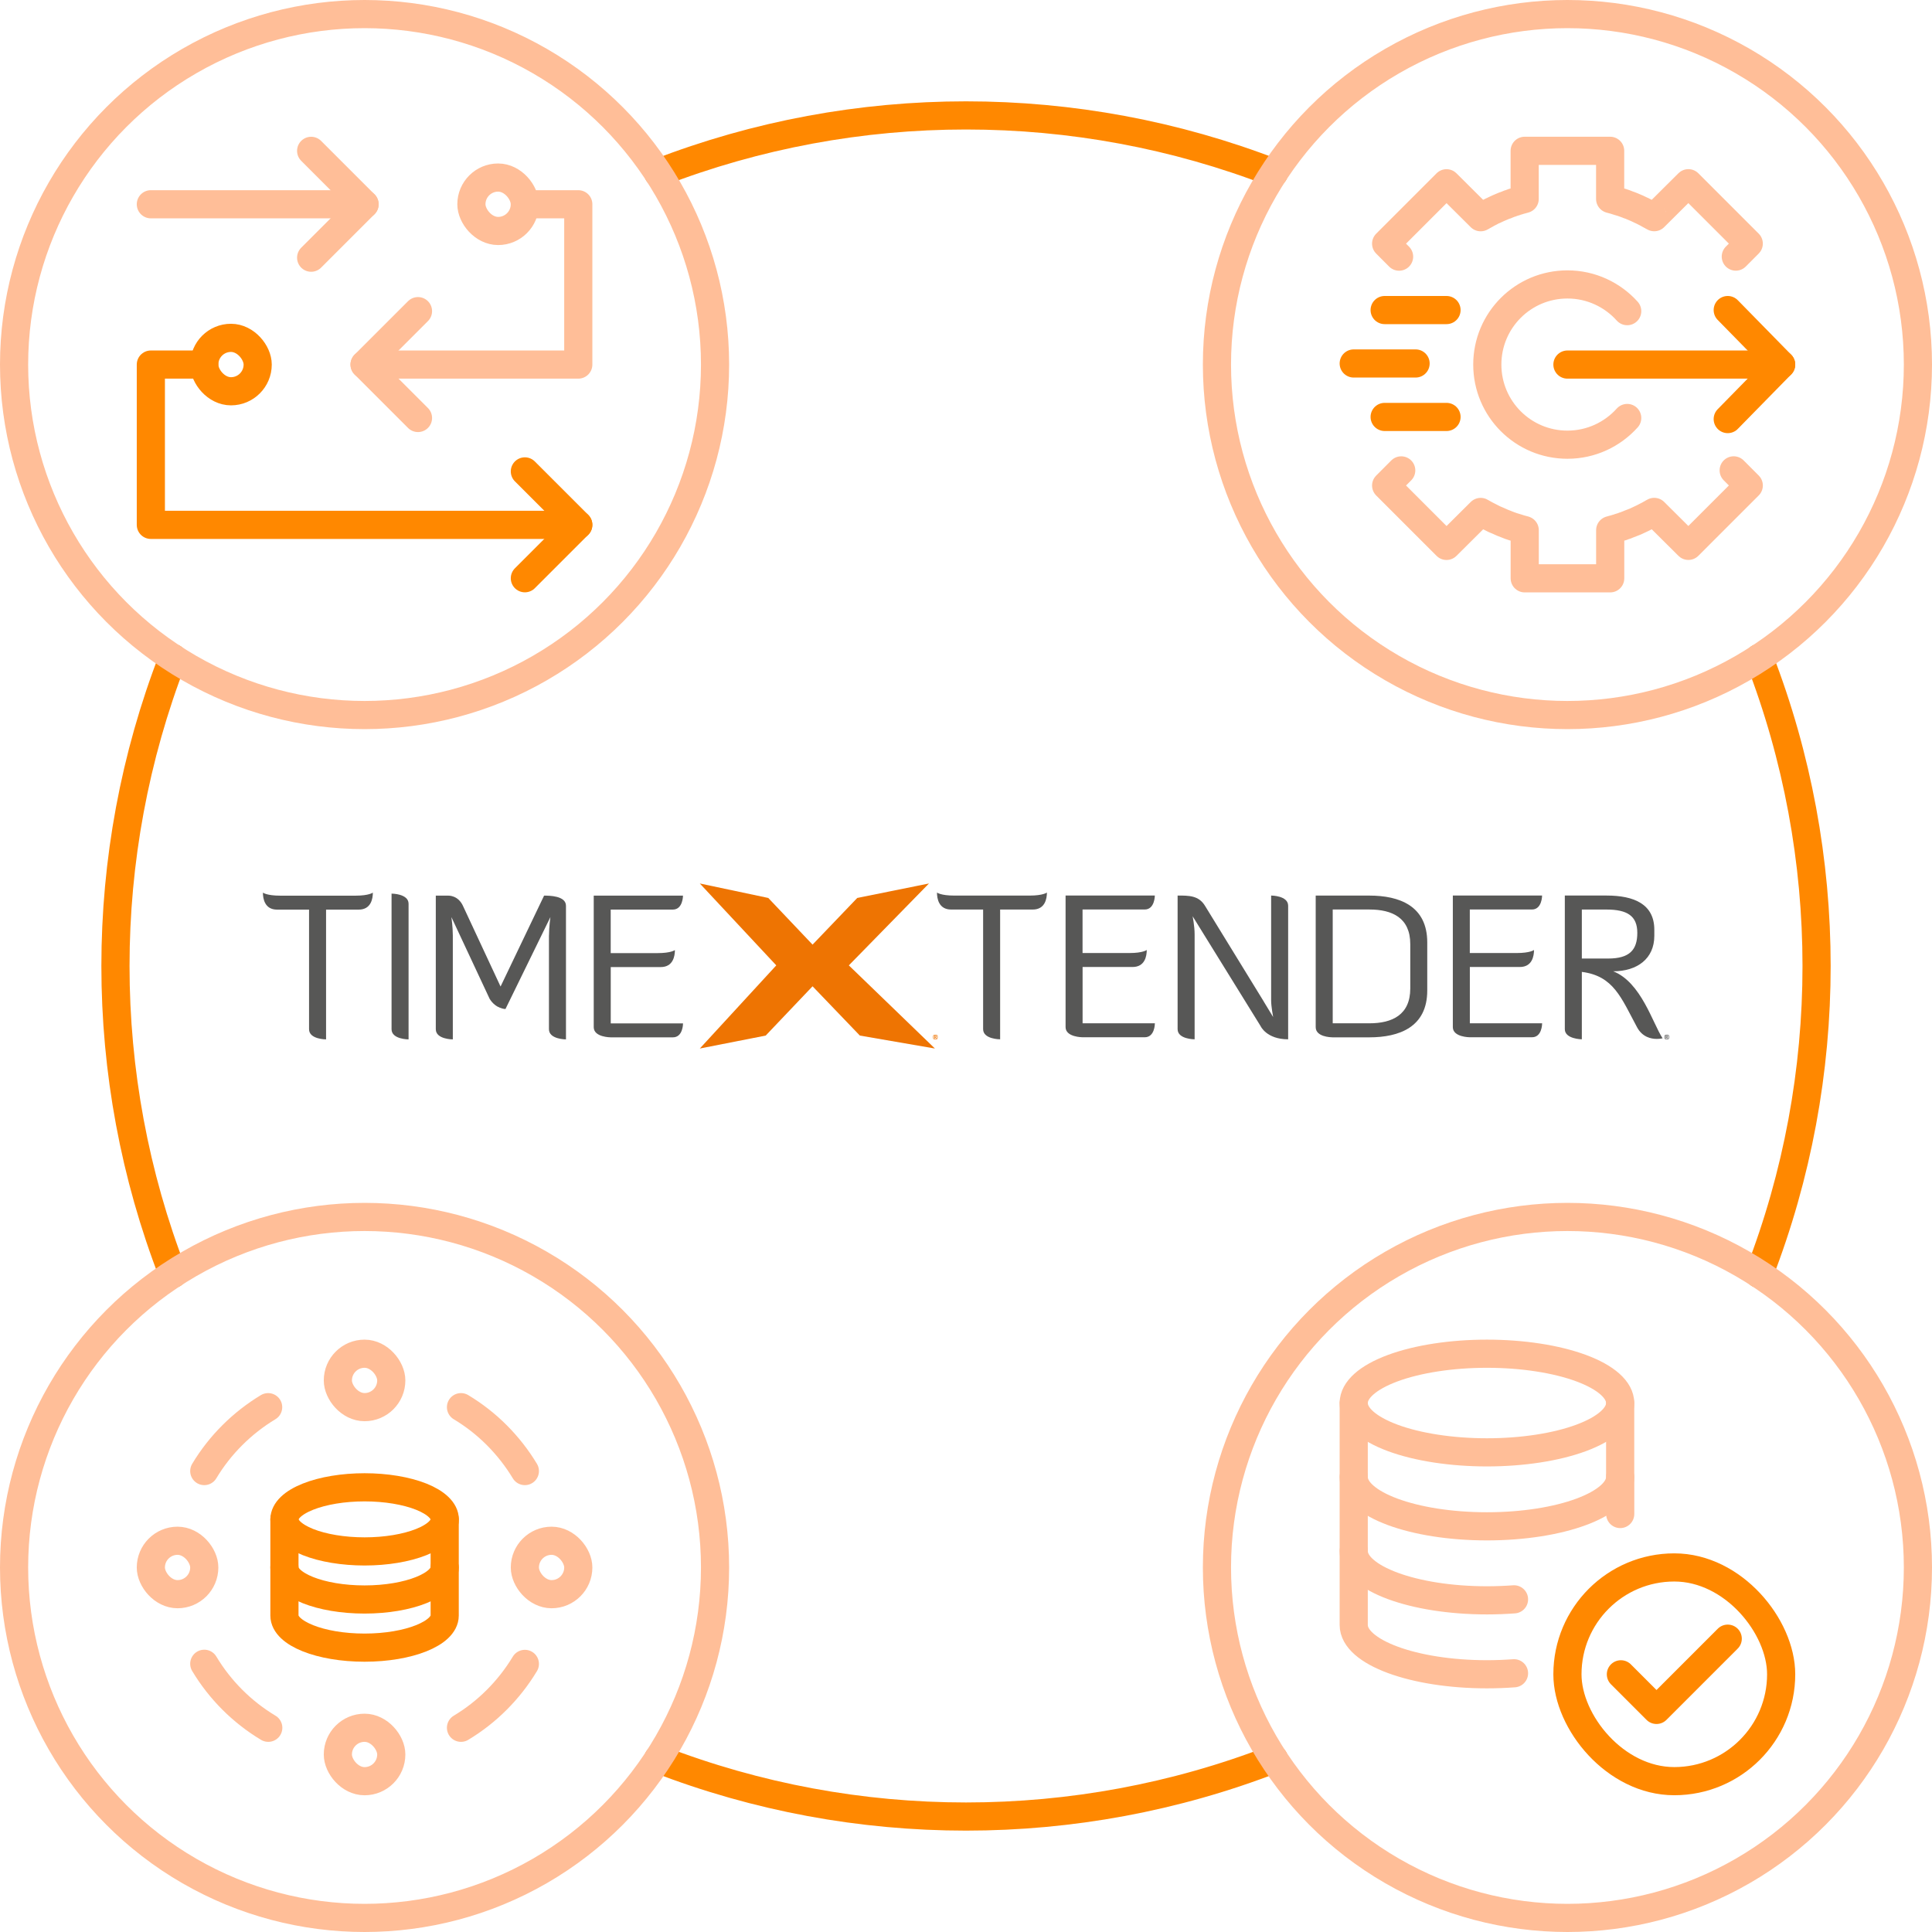 <?xml version="1.0" encoding="UTF-8"?><svg id="Layer_2" xmlns="http://www.w3.org/2000/svg" xmlns:xlink="http://www.w3.org/1999/xlink" viewBox="0 0 480.29 480.29"><defs><style>.cls-1,.cls-2,.cls-3{fill:none;}.cls-2{stroke:#ffbe98;}.cls-2,.cls-3{stroke-linecap:round;stroke-linejoin:round;stroke-width:7px;}.cls-4{clip-path:url(#clippath-1);}.cls-5{fill:#575756;}.cls-6{fill:#ee7402;}.cls-7{clip-path:url(#clippath);}.cls-3{stroke:#f80;}</style><clipPath id="clippath"><rect class="cls-1" x="65.36" y="219.63" width="349.57" height="41.03"/></clipPath><clipPath id="clippath-1"><rect class="cls-1" x="65.36" y="219.63" width="349.57" height="41.03"/></clipPath></defs><g id="Layer_1-2"><path class="cls-3" d="M163.6,42.98c49.14-19.05,103.96-19.05,153.1,0"/><path class="cls-3" d="M163.6,437.3c49.14,19.05,103.96,19.05,153.1,0"/><path class="cls-3" d="M42.99,316.7c-19.05-49.15-19.05-103.97,0-153.12"/><path class="cls-3" d="M437.31,163.58c19.05,49.15,19.05,103.97,0,153.12"/><circle class="cls-2" cx="389.66" cy="90.63" r="87.13"/><circle class="cls-2" cx="90.63" cy="389.66" r="87.13"/><circle class="cls-2" cx="389.66" cy="389.66" r="87.13"/><circle class="cls-2" cx="90.63" cy="90.63" r="87.13"/><polyline class="cls-3" points="402.95 416.23 411.8 425.08 429.51 407.37"/><path class="cls-2" d="M336.53,348.79c0,3.25,3.49,6.37,9.7,8.67,6.21,2.3,14.64,3.59,23.42,3.59,8.79,0,17.21-1.29,23.42-3.59,6.21-2.3,9.7-5.42,9.7-8.67,0-3.25-3.49-6.37-9.7-8.67-6.21-2.3-14.64-3.59-23.42-3.59-8.79,0-17.21,1.29-23.42,3.59-6.21,2.3-9.7,5.42-9.7,8.67Z"/><path class="cls-2" d="M336.53,348.79v18.39c0,6.77,14.83,12.26,33.12,12.26,18.29,0,33.12-5.49,33.12-12.26v-18.39"/><line class="cls-2" x1="402.78" y1="376.38" x2="402.78" y2="367.18"/><path class="cls-2" d="M376.38,397.59c-2.17.16-4.43.25-6.73.25-18.29,0-33.12-5.49-33.12-12.26v-18.39"/><path class="cls-2" d="M336.53,385.57v18.39c0,6.77,14.83,12.26,33.12,12.26,2.3,0,4.56-.09,6.73-.25"/><rect class="cls-3" x="389.66" y="389.66" width="53.13" height="53.13" rx="26.57" ry="26.57"/><path class="cls-3" d="M143.76,130.48H37.5s0-39.85,0-39.85h13.28"/><path class="cls-3" d="M130.48,117.19l13.28,13.28-13.28,13.28"/><path class="cls-2" d="M77.35,37.5l13.28,13.28-13.28,13.28"/><line class="cls-2" x1="90.63" y1="50.78" x2="37.5" y2="50.78"/><rect class="cls-3" x="50.78" y="83.99" width="13.28" height="13.28" rx="6.64" ry="6.64"/><rect class="cls-2" x="117.19" y="44.14" width="13.28" height="13.28" rx="6.64" ry="6.64"/><polyline class="cls-2" points="90.63 90.63 143.76 90.63 143.76 50.78 130.48 50.78"/><polyline class="cls-2" points="103.91 77.35 90.63 90.63 103.91 103.91"/><rect class="cls-2" x="83.99" y="336.53" width="13.28" height="13.28" rx="6.64" ry="6.64"/><rect class="cls-2" x="83.99" y="429.52" width="13.28" height="13.28" rx="6.64" ry="6.64"/><rect class="cls-2" x="130.48" y="383.03" width="13.28" height="13.28" rx="6.64" ry="6.64"/><rect class="cls-2" x="37.5" y="383.03" width="13.28" height="13.28" rx="6.64" ry="6.64"/><path class="cls-2" d="M114.6,349.82c3.25,1.95,6.26,4.31,8.91,6.97s5.02,5.67,6.97,8.91"/><path class="cls-2" d="M50.78,413.61c3.91,6.52,9.39,12,15.91,15.91"/><path class="cls-2" d="M50.78,365.7c1.95-3.25,4.31-6.26,6.97-8.91,2.66-2.66,5.67-5.02,8.91-6.97"/><path class="cls-2" d="M114.6,429.52c3.25-1.95,6.26-4.31,8.91-6.97,2.66-2.66,5.02-5.67,6.97-8.91"/><path class="cls-3" d="M70.71,377.71c0,2.11,2.1,4.14,5.84,5.64,3.74,1.49,8.8,2.33,14.09,2.33s10.35-.84,14.09-2.33c3.74-1.49,5.84-3.52,5.84-5.64,0-2.11-2.1-4.14-5.84-5.64-3.74-1.49-8.8-2.33-14.09-2.33s-10.35.84-14.09,2.33c-3.74,1.49-5.84,3.52-5.84,5.64Z"/><path class="cls-3" d="M70.71,377.71v11.95c0,4.4,8.92,7.97,19.92,7.97s19.92-3.57,19.92-7.97v-11.95"/><path class="cls-3" d="M70.71,389.67v11.96c0,4.4,8.92,7.97,19.92,7.97s19.92-3.57,19.92-7.97v-11.96"/><path class="cls-2" d="M347.81,63.8l-3.22-3.23,15.01-15.01,8.49,8.44c.12-.06.24-.13.35-.18,0,0,0-.03.01-.03.12-.07.27-.16.4-.21.03-.03.06-.03.07-.03.66-.4,1.34-.75,2.04-1.09.12-.06.24-.13.35-.16.71-.35,1.42-.68,2.13-.96.31-.15.63-.27.94-.35h.01c.06-.03.07-.06.12-.06.1-.04.19-.09.3-.12.28-.12.53-.24.83-.3.16-.07.3-.12.47-.18.28-.09.56-.18.84-.25.12-.04.27-.1.38-.12.31-.12.61-.22.92-.28.27-.07.52-.15.78-.22v-11.97h21.25s0,11.97,0,11.97c.03,0,.04,0,.07.03.66.16,1.34.35,2.01.59.28.07.56.16.84.25.07.03.12.06.19.07.38.12.75.24,1.11.4.1.03.19.07.3.12.06.03.13.06.21.07.24.1.5.16.71.27.04.01.12.04.16.07.71.28,1.42.61,2.13.96.12.03.24.1.35.16.69.34,1.37.69,2.04,1.09.01,0,.07.03.09.03.12.04.22.12.34.18.01.03.04.03.06.06h.03c.12.04.21.12.32.18l8.49-8.44,15.01,15.01-3.22,3.23"/><path class="cls-2" d="M430.99,116.93l3.75,3.76-15.01,15.01-8.49-8.44c-.12.06-.24.13-.35.18,0,0,0,.03-.01.03-.12.07-.27.16-.4.21-.38.22-.74.43-1.14.62-.31.16-.63.32-.97.5-.59.28-1.15.56-1.77.83-.01.01-.07.01-.09.04-.58.24-1.14.44-1.7.66-.1.04-.19.09-.3.12-.28.12-.53.24-.83.3-.16.07-.3.12-.47.18-.28.09-.56.18-.84.25-.12.04-.27.1-.38.12-.31.12-.61.22-.92.28-.27.07-.52.15-.78.22v11.97h-21.25s0-11.97,0-11.97c-.03,0-.04,0-.07-.03-.66-.16-1.34-.35-2.01-.59-.28-.07-.56-.16-.84-.25-.07-.03-.12-.06-.19-.07-.38-.12-.75-.24-1.11-.4-.1-.03-.19-.07-.3-.12-.68-.24-1.36-.53-2.05-.86-.63-.24-1.25-.52-1.86-.86-.83-.4-1.65-.84-2.46-1.31-.01-.03-.04-.03-.06-.04l-8.49,8.44-15.01-15.01,3.75-3.76"/><path class="cls-3" d="M429.51,77.08l13.28,13.55-13.28,13.55"/><line class="cls-3" x1="442.79" y1="90.63" x2="389.66" y2="90.63"/><line class="cls-3" x1="344.22" y1="77.08" x2="359.6" y2="77.08"/><line class="cls-3" x1="336.53" y1="90.36" x2="351.91" y2="90.36"/><line class="cls-3" x1="344.22" y1="103.65" x2="359.6" y2="103.65"/><path class="cls-2" d="M404.52,103.91c-3.66,4.07-8.96,6.64-14.86,6.64-11.01,0-19.92-8.91-19.92-19.92,0-11.01,8.91-19.92,19.92-19.92,5.9,0,11.2,2.57,14.86,6.64"/><g id="TimeXtender_color"><g class="cls-7"><g class="cls-4"><path class="cls-5" d="M81.06,226.13v32.26s-4.23,0-4.23-2.52v-29.74h-7.95c-3.07,0-3.52-2.72-3.52-4.23,0,0,.91.76,4.33.76h18.67c3.42,0,4.33-.76,4.33-.76,0,1.51-.45,4.23-3.52,4.23h-8.1Z"/><path class="cls-5" d="M97.34,222.15s4.23,0,4.23,2.52v33.72s-4.23,0-4.23-2.52v-33.72Z"/><path class="cls-5" d="M136.48,232.52c0-2.11.35-4.53.35-4.53l-11.17,22.85s-2.37,0-3.93-2.52l-9.51-20.33s.35,2.42.35,4.53v25.87s-4.23,0-4.23-2.52v-33.22h3.07c.2,0,2.47-.05,3.67,2.52l9.36,20.08,10.82-22.6c1.21,0,5.44,0,5.44,2.52v33.22s-4.23,0-4.23-2.52v-23.35Z"/><path class="cls-5" d="M151.83,240.42v13.99h17.97c0,.2-.05,3.47-2.52,3.47h-15.45s-4.23,0-4.23-2.52v-32.71h22.19s0,3.47-2.52,3.47h-15.45v10.82h11.63c3.42,0,4.33-.76,4.33-.76,0,1.51-.45,4.23-3.52,4.23h-12.43Z"/><polygon class="cls-6" points="211.02 239.99 232.42 260.66 213.76 257.44 202 245.19 190.35 257.44 173.97 260.66 192.98 239.99 173.97 219.63 190.99 223.23 202 234.83 213.11 223.23 230.94 219.63 211.02 239.99"/><path class="cls-5" d="M248.63,226.11v32.26s-4.23,0-4.23-2.52v-29.74h-7.95c-3.07,0-3.52-2.72-3.52-4.23,0,0,.91.76,4.33.76h18.67c3.42,0,4.33-.76,4.33-.76,0,1.51-.45,4.23-3.52,4.23h-8.1Z"/><path class="cls-5" d="M269.13,240.4v13.99h17.97c0,.2-.05,3.47-2.52,3.47h-15.45s-4.23,0-4.23-2.52v-32.71h22.19s0,3.47-2.52,3.47h-15.45v10.82h11.63c3.42,0,4.33-.76,4.33-.76,0,1.51-.45,4.23-3.52,4.23h-12.43Z"/><path class="cls-5" d="M314.18,249.01l2.32,3.82s-.5-2.62-.5-4.13v-26.07s4.23,0,4.23,2.52v33.22c-5.38,0-6.84-3.27-6.84-3.27l-16.91-27.33s.5,2.42.5,4.53v26.07s-4.23,0-4.23-2.52v-33.22c2.87,0,5.23,0,6.79,2.52l14.65,23.86Z"/><path class="cls-5" d="M331.21,257.87c-.4,0-4.13-.1-4.13-2.52v-32.71h13.34c7.4,0,14.39,2.52,14.39,11.63v11.98c0,9.11-7,11.63-14.39,11.63h-9.21ZM331.31,226.11v28.28h9.11c5.69,0,10.17-2.11,10.17-8.66v-11.02c0-6.54-4.48-8.61-10.17-8.61h-9.11Z"/><path class="cls-5" d="M365.4,240.4v13.99h17.97c0,.2-.05,3.47-2.52,3.47h-15.45s-4.23,0-4.23-2.52v-32.71h22.19s0,3.47-2.52,3.47h-15.45v10.82h11.63c3.42,0,4.33-.76,4.33-.76,0,1.51-.45,4.23-3.52,4.23h-12.43Z"/><path class="cls-5" d="M401.04,241.46c6.95,2.72,9.81,12.93,12.28,16.66,0,0-.6.15-1.46.15-1.41,0-3.57-.45-4.88-2.87-3.98-7.4-5.84-12.78-13.74-13.79v16.76s-4.23-.05-4.23-2.52v-33.22h10.37c6.89,0,11.88,2.16,11.88,8.51v1.51c0,5.69-4.28,8.81-10.22,8.81M393.24,226.11v12.18h6.54c5.39,0,7.25-2.21,7.25-6.39s-2.47-5.79-7.65-5.79h-6.14Z"/><path class="cls-5" d="M413.8,257.59c0-.24.22-.39.56-.39s.56.14.56.39v.43c0,.24-.22.39-.56.39s-.56-.15-.56-.39v-.43ZM414.79,257.64c0-.19-.09-.32-.43-.32s-.42.14-.42.32v.33c0,.19.09.32.42.32s.43-.13.43-.32v-.33ZM414.11,257.44h.21c.16,0,.3.05.3.23,0,.1-.05.19-.15.21.09.05.15.16.17.27,0,0-.06.01-.09.01-.04,0-.07,0-.08-.05-.03-.1-.09-.17-.21-.19v.24s-.15,0-.15-.08v-.65ZM414.26,257.55v.26h.06c.08,0,.15-.04.15-.13,0-.11-.06-.12-.15-.12h-.06Z"/><path class="cls-6" d="M231.97,257.6c0-.24.22-.39.56-.39s.56.14.56.39v.43c0,.24-.22.39-.56.39s-.56-.15-.56-.39v-.43ZM232.96,257.65c0-.19-.09-.32-.43-.32s-.42.14-.42.32v.33c0,.19.09.32.42.32s.43-.13.43-.32v-.33ZM232.28,257.45h.21c.16,0,.3.05.3.23,0,.1-.05.19-.15.21.09.05.15.16.17.27,0,0-.06.01-.09.01-.04,0-.07,0-.08-.05-.03-.1-.09-.17-.21-.19v.24s-.15,0-.15-.08v-.65ZM232.42,257.57v.26h.06c.08,0,.15-.04.15-.13,0-.11-.06-.12-.15-.12h-.06Z"/></g></g></g></g></svg>